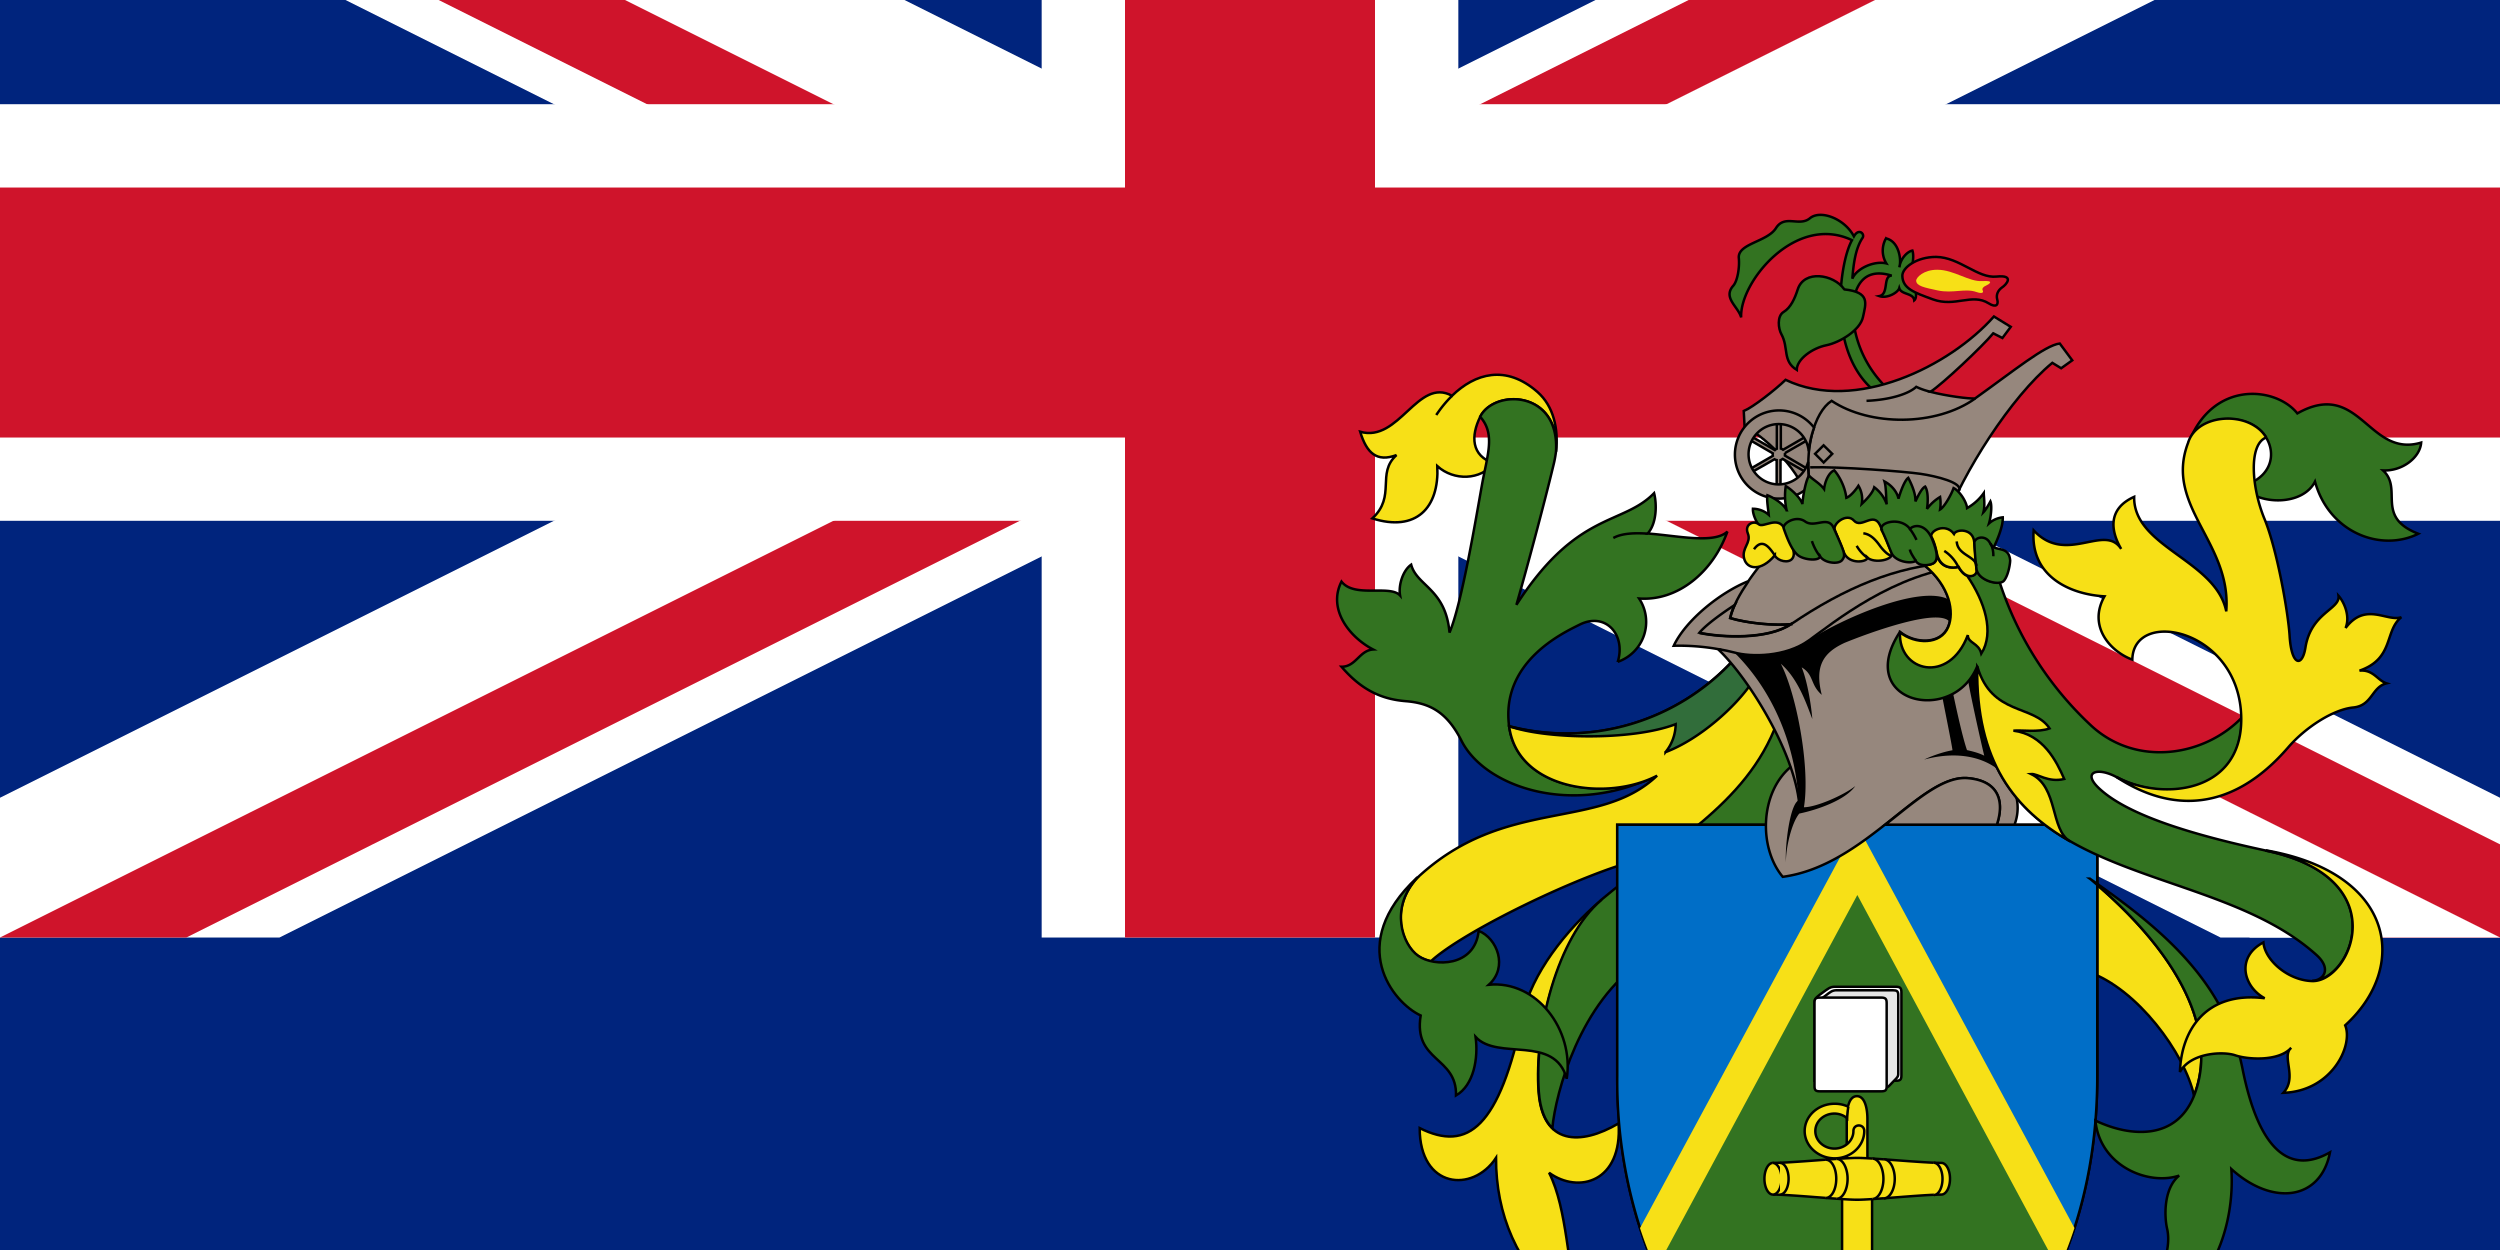 <svg xmlns="http://www.w3.org/2000/svg" version="1" viewBox="-15 -7.5 30 15"><defs><clipPath id="a"><path d="M-15-7.5h30v15h-30z"/></clipPath></defs><path fill="#00247d" d="M-15-11.25h30v22.5h-30z"/><g clip-path="url(#a)" transform="translate(0 -3.75)"><circle r="20" fill="#00247d"/><path stroke-width="3" stroke="#fff" d="M-20-10l40 20m-40 0l40-20"/><path stroke-width="2" stroke="#cf142b" d="M-20-10l40 20m-40 0l40-20"/><path fill="#fff" d="M0 0l20 10h-3L-3 0m3 0l20-10h3L3 0M0 0l-20 10h-3L-3 0m3 0l-20-10h3L3 0"/><path stroke-width="5" stroke="#fff" d="M-20 0h40M0-10v20"/><path stroke-width="3" stroke="#cf142b" d="M-20 0h40M0-10v20"/></g><path d="M4.216 3.3c-.43.363-.84.895-.94 1.375-.283 1.352-.66 1.653-1.24 1.362 0 .726.637.782.916.358 0 .68.247 1.27.804 1.775.235.212.28.067.168-.167-.112-.235-.112-.994-.335-1.43.354.257.88.112.834-.592-.458.27-.913.26-.96-.38-.056-.745.236-1.83.75-2.3zm-.543-5.38c.03-.268-.027-.544-.223-.716-.38-.334-.75-.223-1.026.045-.413-.226-.633.566-1.102.432.078.257.2.368.436.28-.246.222 0 .49-.29.76.524.166.804-.124.78-.627.202.18.515.168.682-.033-.28-.09-.28-.333-.167-.56.167-.334.954-.32.91.416z" stroke="#000" stroke-width=".03" fill="#f7e017"/><path d="M4.885 1.805c-.592.312-1.676.178-1.776-.592-.1-.77.645-1.117.846-1.217.313-.157.558.122.458.446a.507.507 0 00.256-.76c.46.034.884-.312 1.06-.803-.16.15-.596.05-.957.023.112-.123.11-.36.077-.484-.38.39-.926.212-1.652 1.34.112-.39.324-1.173.447-1.686a1.27 1.27 0 00.028-.155c.044-.738-.742-.75-.91-.416.184.207.088.45.022.815-.078.435-.246 1.44-.39 1.775-.045-.525-.392-.558-.46-.815-.1.07-.155.248-.133.37-.123-.134-.547.034-.703-.167-.17.335.1.67.38.815-.166.01-.205.207-.38.207.24.28.482.39.77.413s.494.128.67.475c.28.558 1.34.92 2.343.413z" stroke="#000" stroke-width=".03" fill="#337321"/><path d="M6.36 1.123C6.023 2.05 5.107 2.71 4.693 2.81c-.703.17-2.137.867-2.522 1.225a.45.45 0 01-.156-.064c-.19-.13-.346-.57-.01-.935 1.05-.983 2.177-.558 2.88-1.228-.592.312-1.675.178-1.775-.592A2.727 2.727 0 005.81.41c.123.133.48.557.548.713z" stroke="#000" stroke-width=".03" fill="#f7e017"/><path d="M4.216 3.3c-.53.45-.806 1.553-.75 2.302.015.208.074.35.162.435.04-.424.335-1.52 1.09-2.01.635-.413 1.63-1.34 1.998-2.4-.067-.19-.18-.325-.39-.46C5.96 2.17 4.98 2.65 4.216 3.297z" stroke="#000" stroke-width=".03" fill="#337321"/><path d="M6.02.694c-.19.284-.62.675-1.034.832a.542.542 0 00.122-.336c-.525.202-1.574.18-2 .023A2.727 2.727 0 005.813.41c.09.1.167.19.207.284z" stroke="#000" stroke-width=".03" fill="#316d3a"/><path d="M2.003 3.033c-.853.8-.29 1.497.045 1.653-.09.558.436.49.424.96.213-.123.27-.446.235-.703.268.29.95-.034 1.094.502.09-.592-.365-1.184-.935-1.128.235-.212.1-.558-.122-.647-.044.435-.535.435-.725.3-.19-.133-.347-.57-.012-.937z" stroke="#000" stroke-width=".03" fill="#337321"/><path d="M3.852 8.114c-.093.053-.086.173-.028.25.117.157-.082.51.296.587.112.026.198-.043.24-.17.118-.352-.257-.39-.29-.56-.034-.166-.14-.15-.218-.104z" stroke="#000" stroke-width=".03" fill="#f7e017"/><path d="M4.17 8.773c-.125.058-.235.14-.184.54.02.168.01.57-.134.577.09.044.28.092.357-.012.072.126.243.09.31-.067.09.076.212-.05.212-.153.078.05.234-.022.195-.262.094.033.217-.034.262-.095-.14-.03-.493-.22-.577-.37-.083-.15-.3-.223-.446-.156z" stroke="#000" stroke-width=".03" fill="#f7e017"/><path d="M2.235-2.52c.057-.085.12-.163.19-.23M4.36-1.044c.1-.056.25-.063.415-.052M4.21 9.878c-.04-.055-.053-.29-.026-.432m.338.366a.66.66 0 01-.198-.352m.41.196c-.08-.036-.268-.282-.31-.44m.506.178c-.093-.02-.375-.204-.492-.4" stroke-width=".03" stroke="#000" fill="none"/><path d="M10.078 3.044c1.374 1.15 1.463 2.066 1.25 2.602-.11-.502-.68-1.284-1.272-1.485l.022-1.114z" stroke="#000" stroke-width=".03" fill="#f7e017"/><path d="M7.62 2.397h2.548v3.015c0 2.568-1.43 4.087-2.882 4.89-1.452-.802-2.88-2.322-2.88-4.89V2.397H6.19c.003.156.017.39.2.625.422-.042.9-.357 1.23-.625z" stroke="#000" stroke-width=".03" fill="#337321"/><path d="M10.167 2.397v3.015c0 .775-.13 1.455-.352 2.048L7.287 2.82l-2.53 4.64a5.803 5.803 0 01-.35-2.048V2.397h5.762z" stroke="#000" stroke-width=".03" fill="#006ec7"/><path d="M9.893 7.237a5.538 5.538 0 01-.19.496L7.288 3.24 4.87 7.733a5.538 5.538 0 01-.19-.496l2.607-4.832 2.607 4.832z" fill="#f7e017"/><g stroke="#000" stroke-width=".03" fill="#f7e017"><path d="M8.436 8.89c.067.034.19.096.246.118.134-.268.157-.647.112-.983-.145.37-.637.358-.77.58.082.042.158.096.224.144-.167.164-.56.45-.783.513V6.87c0-.168-.056-.307-.056-.447v-.495c0-.112-.025-.274-.126-.274s-.122.162-.122.274v.495c0 .14-.056.3-.056.447v2.395c-.123-.357-.604-.235-.827-.592a.634.634 0 01.27-.01c-.17-.57-.627-.615-.716-.783 0 .235-.1.782.055 1.017a.622.622 0 01.15-.124c.19.413 1.044.414 1.245 1.095.162-.25.743-.54 1.15-.978z"/><path d="M7.286 6.897c.19 0 .793-.062 1.01-.062.057 0 .104-.084.104-.19s-.047-.19-.103-.19c-.218 0-.82-.06-1.01-.06s-.794.06-1.012.06c-.056 0-.102.086-.102.19s.046.19.102.19c.218 0 .82.062 1.01.062zm-.122-.98a.24.24 0 00-.15-.054c-.128 0-.23.094-.23.21 0 .115.102.21.23.21.125 0 .227-.095.227-.21 0-.09.13-.09.13 0 0 .18-.16.327-.355.327s-.36-.146-.36-.327c0-.18.16-.328.36-.328.06 0 .115.013.164.036a.937.937 0 00-.014.138z"/><path d="M6.276 6.835c.057 0 .103-.084.103-.19s-.05-.19-.106-.19"/><path d="M6.36 6.835c.057 0 .103-.084.103-.19s-.046-.19-.103-.19m.55.42c.07 0 .125-.103.125-.23s-.055-.228-.124-.228m.13.468c.07 0 .13-.107.13-.24 0-.13-.06-.238-.13-.238m.43.48c.07 0 .13-.108.13-.24 0-.135-.06-.243-.13-.243m.136.476c.07 0 .13-.105.13-.234 0-.13-.06-.234-.13-.234m.6.428c.056 0 .103-.087.103-.194s-.048-.193-.105-.193M6.04 8.773a.85.85 0 01.24-.1m2.034.122l-.066-.047m.188.142c.156-.167.287-.357.358-.574"/></g><g stroke="#000" stroke-width=".03"><path d="M6.775 4.528c0-.054.044-.078.097-.117.062-.044.088-.07.145-.07h.733c.054 0 .067.017.067.067v.997c0 .05-.013.064-.067.064h-.975V4.52" fill="#fff"/><path d="M7.57 5.553c.095 0 .078-.002.145-.07.07-.07.064-.064.064-.13v-.91c0-.047-.014-.06-.065-.06H7.04c-.053 0-.076.02-.134.065-.05.037-.09.06-.09.11v.995h.754z" fill="#e5e5e5"/><path d="M7.64 5.532c0 .05-.012.064-.067.064H6.84c-.054 0-.066-.014-.066-.064v-.997c0-.05.012-.064.066-.064h.733c.055 0 .067.017.067.067v.997z" fill="#fff"/></g><path d="M9.062 1.813a.56.56 0 01.112.583h-.212c.09-.268.033-.524-.347-.558-.567-.05-1.228 1.05-2.222 1.184-.29-.346-.275-1.006.094-1.318-.19-.55-.593-1.154-.872-1.415a2.718 2.718 0 00-.53-.04c.146-.31.56-.64.895-.775.055-.08.113-.156.167-.224.034-.43 2.077-.23 2.513.04 0 .48.19 2.085.402 2.52z" stroke="#000" stroke-width=".03" fill="#96877d"/><path d="M6.584 2.106C6.534 1.36 6.234.748 5.812.33c.2.055.614.055.893-.146.37-.245 1.33-.675 1.68-.49a.548.548 0 01.023.29c-.084-.224-1.01.122-1.273.23-.25.116-.363.272-.274.624C6.72.715 6.77.598 6.62.508c.06.145.11.408.128.62-.06-.148-.16-.474-.378-.663.19.368.355 1.253.277 1.722.15 0 .483-.148.616-.254-.117.168-.455.285-.672.33-.095.117-.162.418-.16.586-.013-.21.05-.71.156-.746zm2.478-.293c-.185-.206-.53-.318-.972-.198.067-.034.213-.09.34-.112-.016-.117-.122-.62-.14-.742l.124-.05c.062.3.14.65.19.79.04.01.13.028.207.067-.03-.118-.22-.96-.215-1.05l.168-.09c.068.458.174 1.123.3 1.388z"/><path d="M8.962 2.396c.09-.268.033-.524-.346-.558-.295-.026-.614.26-.992.558h1.338zM6.494-.01a2.233 2.233 0 01-.732-.073.798.798 0 01.056-.158c-.118.076-.34.23-.425.334.27.056.822.084 1.1-.106z" stroke-width=".03" stroke="#000" fill="#96877d"/><path d="M6.487 1.704c.062.178.102.35.108.503M5.98-.523c-.1.147-.19.306-.218.44.19.062.564.095.732.073" stroke="#000" stroke-width=".03" fill="none"/><path d="M5.615.29c.072.01.14.025.197.04.2.056.614.056.894-.145S7.744-.64 8.604-.708" stroke="#000" stroke-width=".03" fill="none"/><path d="M5.393.096c.268.056.82.084 1.1-.106.648-.44 1.273-.698 1.898-.732" stroke="#000" stroke-width=".03" fill="none"/><path d="M10.078 3.044c.938.648 1.63 1.273 1.832 2.28.2 1.004.58 1.272 1.05 1.004-.112.58-.693.647-1.184.2.045.67-.224 1.475-.916 1.765-.045-.402.22-.72.145-1.05-.033-.145-.044-.48.145-.636-.368.123-.95-.112-1.005-.66.425.202.972.236 1.184-.3s.12-1.452-1.25-2.603zm1.184-5.226c.29-.76 1.05-.68 1.306-.357.75-.422.85.54 1.486.35-.012.177-.224.345-.458.334.245.223-.1.558.424.76-.447.223-1.072-.012-1.24-.626-.145.29-.67.29-.882.056.458-.123.425-.548.168-.715-.26-.17-.715-.1-.804.2zM8.997-.51A4.07 4.07 0 0010.1 1.213c.537.49 1.346.368 1.8-.1.01.935-.96 1.007-1.498.714-.237-.13-.43-.06-.2.145.345.313 1.103.545 1.998.737 1.564.332 1.005 1.572.547 1.56.132-.002.24-.14.05-.31-1.356-1.22-4.115-.74-4.07-3.464-.29.715-1.485.436-.927-.413.18.145.492.156.58-.067.07-.174.025-.476-.288-.736.05-.003.162 0 .15-.127.015.075.083.187.26.15.05.08.102.13.173.103.014-.006.056-.027.04-.107.013.146.19.2.282.19z" stroke="#000" stroke-width=".03" fill="#337321"/><path d="M10.402 1.827c.648.424 1.38.424 2.055-.357.212-.246.547-.458.782-.48.23-.023.22-.246.4-.29-.11-.034-.157-.168-.325-.152.42-.145.296-.48.503-.642-.17.062-.43-.19-.67.13.06-.147-.024-.32-.085-.387.022.165-.33.2-.397.623-.038.238-.168.223-.19-.145-.017-.27-.146-1.018-.3-1.397-.158-.38-.194-.9.02-.98a.42.42 0 00-.134-.136c-.258-.17-.714-.1-.804.2-.29.76.525 1.196.458 2.022-.123-.615-1.117-.77-1.105-1.374-.323.145-.28.413-.156.625-.2-.313-.66.2-1.05-.223-.044.558.447.77.85.792-.202.357.066.66.334.76.01-.627 1.294-.37 1.307.702.01.916-.973.994-1.498.704zm1.798.883c1.564.334 1.006 1.574.548 1.563-.292-.007-.57-.252-.587-.464-.332.176-.242.53.015.67-.704-.086-1 .38-1.017.885.13-.234.52-.25.665-.2.146.05.52.077.67-.09-.122.106.08.352-.094.54.585-.02.842-.57.742-.81.76-.69.614-1.82-.94-2.098zm-1.19 5.305c.1.064.088.197.02.282-.138.17.07.574-.357.642-.125.02-.218-.06-.26-.207-.116-.398.304-.425.348-.61.048-.186.166-.163.25-.11z" stroke="#000" stroke-width=".03" fill="#f7e017"/><path d="M10.626 8.736c.138.07.256.166.182.613-.03.182-.037.632.125.645-.102.046-.316.09-.398-.028-.09.136-.28.088-.347-.09-.103.077-.234-.065-.23-.184-.09.053-.26-.035-.206-.3-.108.032-.242-.048-.29-.118.158-.025.56-.222.66-.387.1-.164.345-.236.504-.155z" stroke="#000" stroke-width=".03" fill="#f7e017"/><path d="M10.534 9.97c.046-.06.072-.323.047-.483m-.39.395a.738.738 0 00.237-.384m-.467.2c.087-.038.31-.304.364-.48m-.572.177c.105-.017.428-.21.567-.424" stroke-width=".03" stroke="#000" fill="none"/><path d="M8.727.498c-.02 1.145.457 1.724 1.116 2.1-.245-.146-.14-.65-.47-.81.08-.006.202.106.398.06-.092-.21-.25-.535-.61-.58.094-.01.3.023.434-.027-.19-.29-.693-.15-.866-.74zM8.607-.59c-.04-.014-.074-.054-.107-.107-.176.038-.244-.074-.258-.15.01.13-.1.124-.152.128.315.26.36.566.29.74-.09.223-.402.21-.58.067-.023.474.59.63.814.033 0 .1.13.09.162.223.16-.257.04-.626-.168-.932z" stroke="#000" stroke-width=".03" fill="#f7e017"/><path d="M7.628-2.858a1.342 1.342 0 01-.397-.932c.014-.246.115-.514.47-.402-.11 0-.03.223-.15.245.096.034.225-.044.24-.095.024.08.17.056.18.146.056-.045-.005-.263-.09-.307.06-.034.096-.207.068-.29-.056.01-.14.088-.157.2.028-.09-.005-.313-.16-.346a.295.295 0 00.004.3c-.145-.035-.357.06-.408.183.012-.147.032-.357.123-.49.03-.045-.045-.123-.104-.017-.11-.212-.4-.324-.528-.218s-.3-.05-.407.118c-.105.167-.465.185-.446.362.01.107-.014.27-.067.33-.128.145.06.25.095.38-.02-.425.655-1.25 1.33-.927-.06.107-.114.32-.133.576-.03.38.027.916.395 1.228l.146-.038z" stroke="#000" stroke-width=".03" fill="#337321"/><path d="M7.828-4.187c-.004-.1.17-.23.405-.23.282.004.5.26.725.236s.115.1.067.13c-.047.034-.075.085-.058.146s-.012.102-.103.045c-.2-.125-.403.05-.668-.047-.23-.084-.363-.13-.368-.282z" stroke="#000" stroke-width=".03" fill="#cf142b"/><path d="M6.678-1.55c-.112-.353-.536-.738-.743-.828l-.01-.19c.11-.044.38-.256.502-.374.837.402 1.976-.167 2.5-.76l.202.124-.1.134-.11-.056c-.13.156-.608.608-.754.702.195.05.46.084.535.08.47-.335.838-.637 1.017-.66l.15.202-.133.095-.106-.065c-.502.414-1.07 1.318-1.295 1.92-.312-.066-1.43-.02-1.658-.33z" stroke="#000" stroke-width=".03" fill="#96877d"/><path d="M8.17-2.798a.824.824 0 01-.175-.06c-.09.084-.312.156-.597.168" stroke="#000" stroke-width=".03" fill="none"/><path d="M6.722-1.674c-.075-.416.045-.877.257-1.016.46.307 1.254.307 1.723-.028" stroke="#000" stroke-width=".03" fill="none"/><path d="M6.722-1.892c.358-.01 1.134.05 1.324.078.19.028.508.106.463.2M6.884-1.95l.103-.104-.104-.102-.102.102.102.103z" stroke="#000" stroke-width=".03" fill="none"/><path d="M7.13-4.03c-.128-.18-.482-.236-.558.005-.034.106-.084.218-.168.268-.083.05-.064.203-.027.268.09.165.01.32.184.428 0-.13.19-.263.355-.296.162-.033.407-.18.44-.34.034-.162.09-.296-.223-.33z" stroke="#000" stroke-width=".03" fill="#337321"/><path d="M6.325-2.422h.045v.305c.01.003.02.008.027.014l.263-.152.023.04-.264.152a.08.08 0 010 .03l.26.153-.022.038-.265-.152a.078.078 0 01-.026.016v.304H6.32v-.305a.078.078 0 01-.026-.01l-.263.15-.022-.038.265-.153a.08.08 0 010-.03l-.264-.153.023-.04.265.154a.078.078 0 01.024-.016v-.304z" stroke="#000" stroke-width=".03" fill="#96877d"/><path d="M6.724-1.675a.528.528 0 01-.905-.373.53.53 0 01.95-.32 1.144 1.144 0 00-.064.283.362.362 0 10-.36.398.37.37 0 00.353-.27c0 .066.002.226.023.282z" stroke="#000" stroke-width=".03" fill="#96877d"/><path d="M6.125-1.17c-.033-.04-.095-.147-.09-.225a.29.29 0 01.19.073c-.005-.056-.027-.18-.016-.235.06.023.19.095.23.18a.81.81 0 01-.01-.29c.067.038.18.144.2.216.007-.114.046-.3.08-.34.05.05.13.092.18.16.01-.09.055-.197.122-.225.05.056.128.185.145.33.05-.017.117-.1.145-.145a.313.313 0 01.04.218c.06-.056.133-.135.15-.2a.435.435 0 01.15.205c-.01-.073-.005-.2-.027-.274.084.044.15.122.168.206.022-.078.072-.218.117-.25.046.088.09.194.086.283.027-.055.072-.156.117-.178.04.06.033.195.022.268a.54.54 0 01.157-.143.5.5 0 010 .15c.05-.028.135-.178.162-.257.08.04.157.173.162.24a.61.61 0 00.2-.18c0 .04.018.146-.004.23.033-.034.067-.1.084-.13.022.057.005.19-.017.264a.292.292 0 01.165-.073c.006.098-.06.266-.123.39-.535-.15-1.657-.208-2.785-.27z" stroke="#000" stroke-width=".03" fill="#337321"/><path d="M7.994-4.13c-.002-.04.09-.134.254-.133.197 0 .38.146.538.136s.08.04.047.054c-.033.014-.053.035-.04.06s-.01.04-.073.018c-.14-.05-.282.02-.468-.02-.16-.034-.254-.053-.258-.115z" fill="#f7e017"/><g stroke="#000" stroke-width=".03"><path d="M6.298-.836c-.167.2-.335.167-.368.04-.034-.13.09-.19.044-.303-.044-.11.073-.16.13-.11.055.05.233-.11.312.057.078.168.14.285.094.352-.044.066-.178.033-.212-.034zm.72-.302c-.032-.073.142-.215.23-.114.09.1.23-.11.31.05.077.16.102.243.14.332.04.09-.21.137-.29.06.01.052-.216.093-.28-.057l-.11-.27zm1.162.092c-.042-.078.162-.19.268-.047.028-.06.23-.07.243.1.017.17.02.27.028.338s-.122.128-.215-.042c-.163.034-.24-.058-.26-.156s-.037-.145-.06-.193z" fill="#f7e017"/><path d="M6.406-1.157c-.025-.056.143-.168.257-.084.115.08.273-.076.34.075.137.304.146.327.104.385-.042.06-.22.037-.265-.043-.01.055-.163.046-.243.002-.095-.05-.16-.24-.196-.34zm1.176.013c-.04-.086.223-.16.337-.01.056-.054.184-.057.26.108.07.165.08.257.03.3-.04.03-.175.052-.22-.023-.06.04-.25.008-.293-.1-.043-.104-.08-.2-.118-.272zm1.11.165c-.004-.075.138-.11.19 0s.224.015.24.204c0 .036-.02.176-.074.243s-.313 0-.33-.142a3.47 3.47 0 01-.025-.302z" fill="#337321"/><path d="M6.298-.836c-.06-.084-.145-.218-.25-.073m.795.09a.64.64 0 01-.1-.188m.665.2A.46.46 0 017.28-.95m.08-.15c.097.01.164.102.195.144.03.043.095.118.145.126m.293.064c-.034-.053-.067-.1-.075-.14m.002-.245a.735.735 0 01.078.13m.503.327a.473.473 0 00-.17-.195m.15-.114c.007.165.228.176.236.293m.17-.27a.325.325 0 01.033.155" fill="none"/></g></svg>